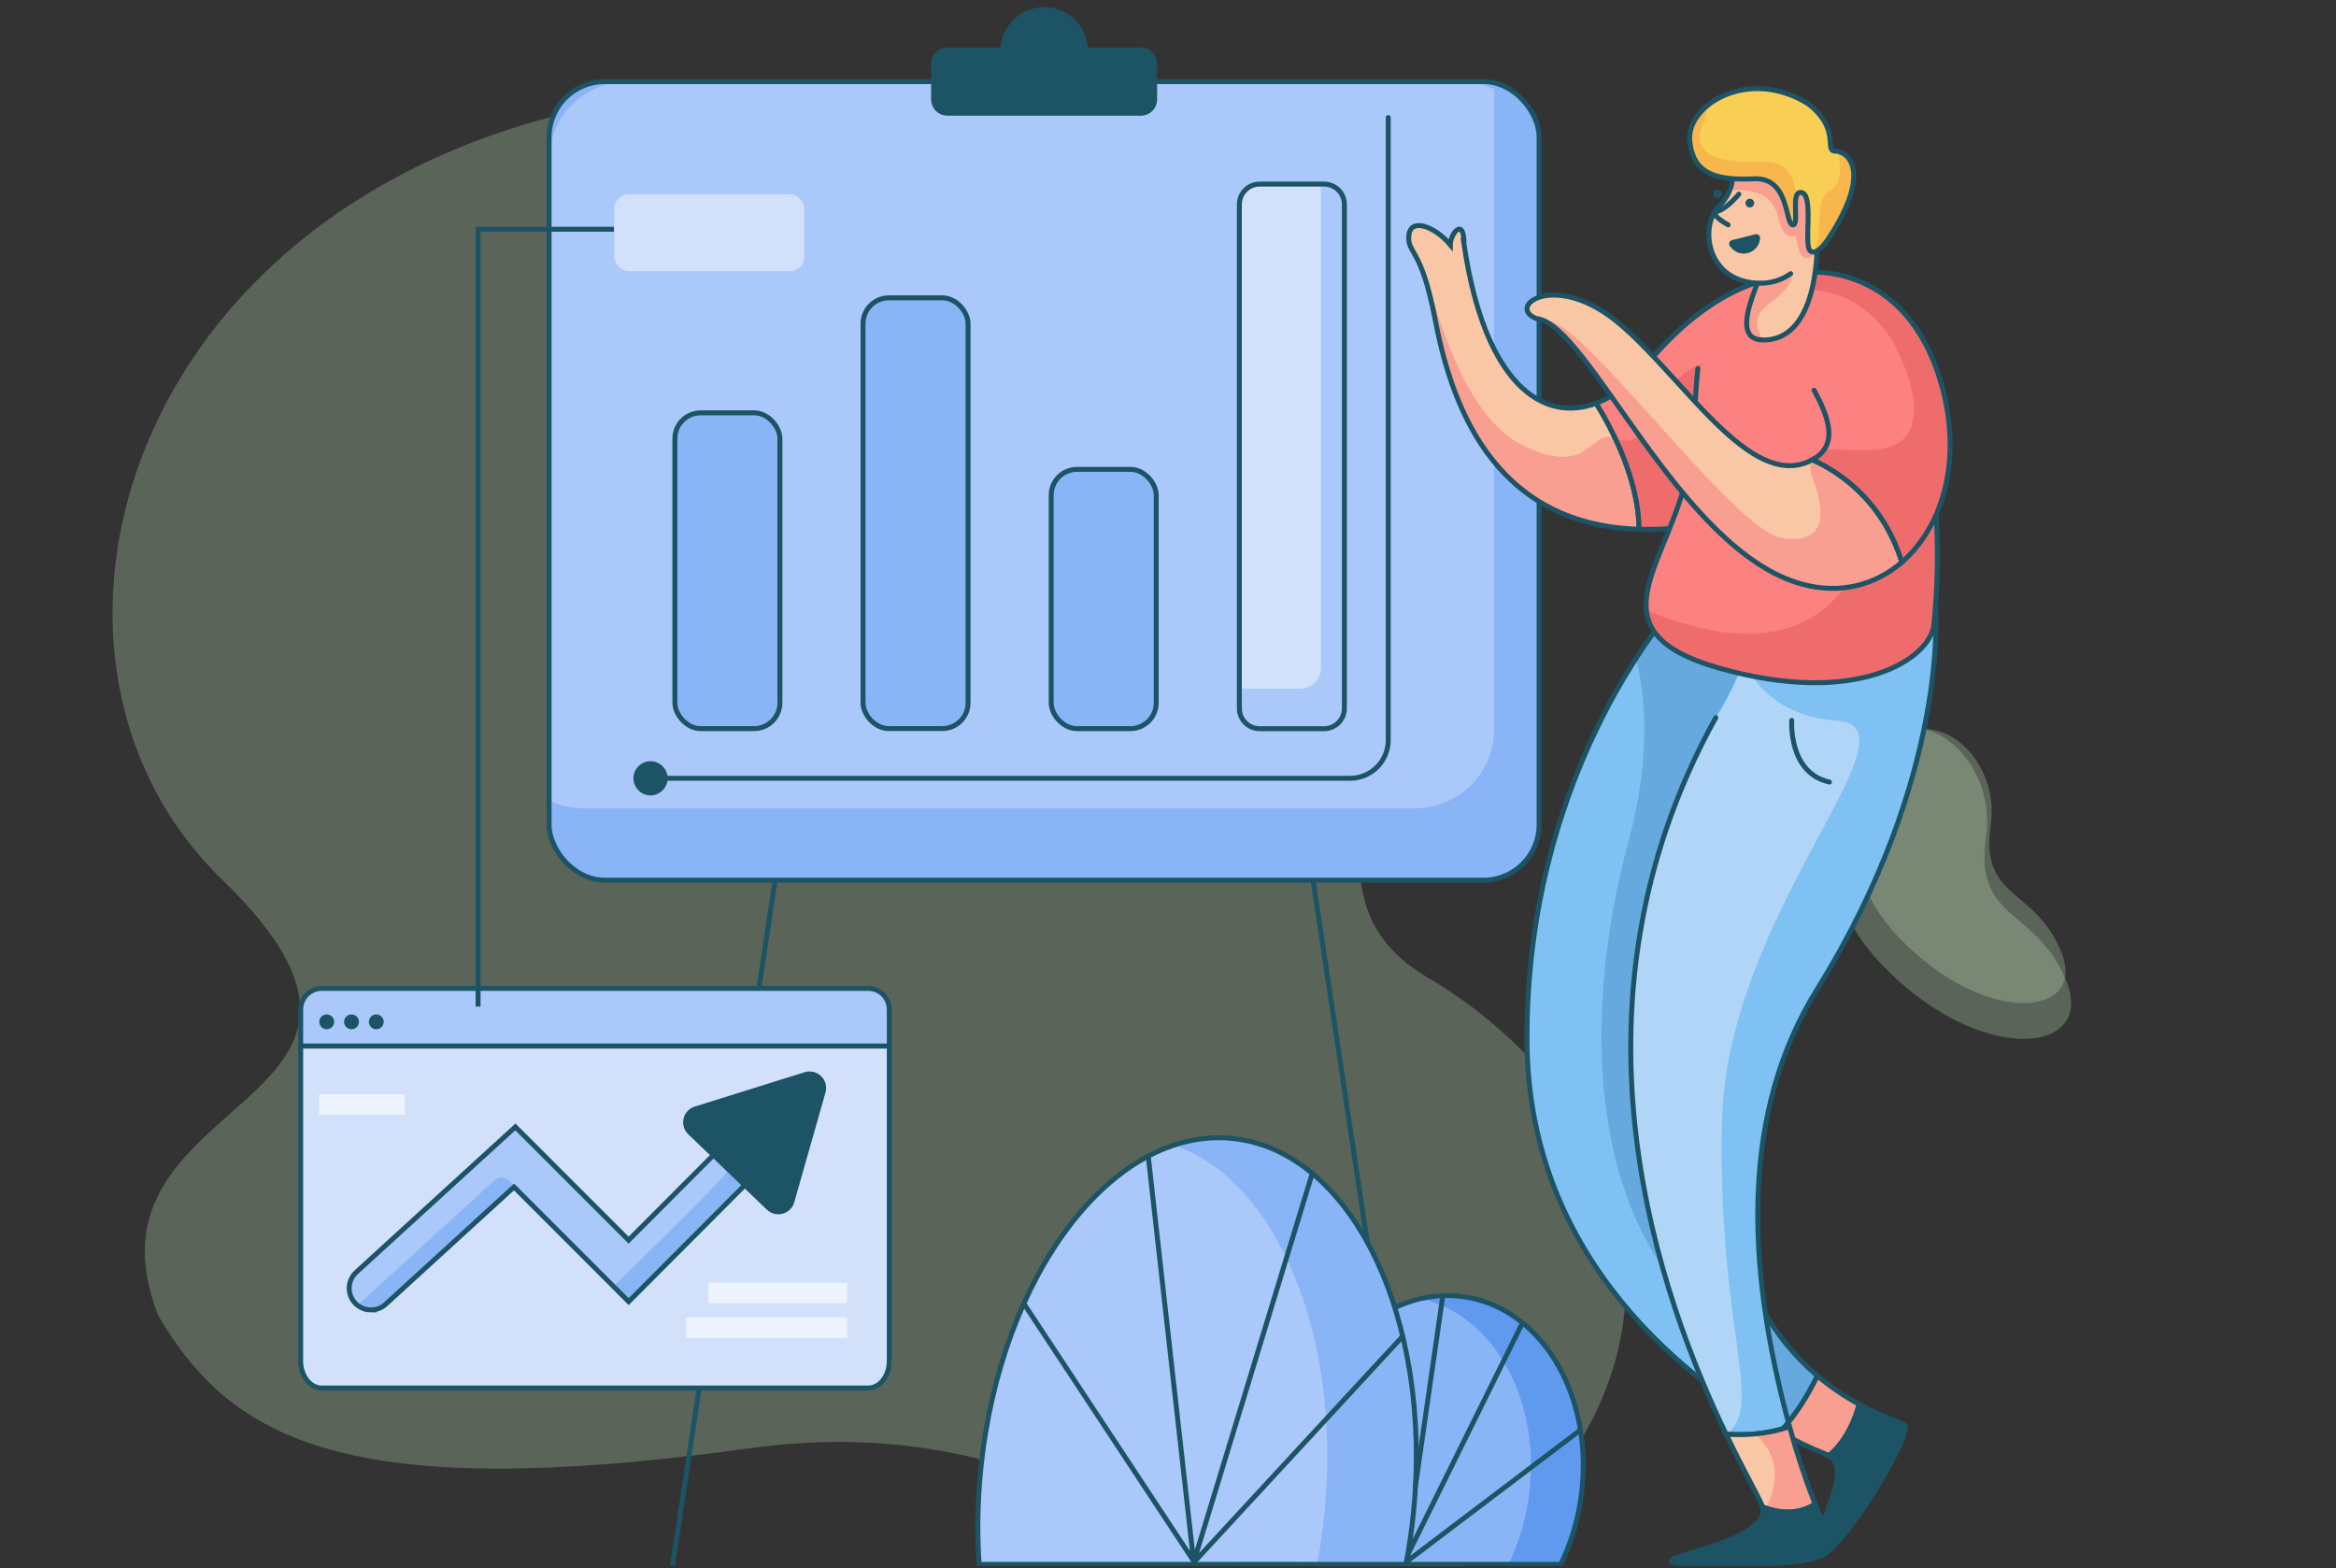 <svg fill="none" xmlns="http://www.w3.org/2000/svg" viewBox="0 0 639 429"><rect x="0" y="0" width="639" height="429" fill="#333333" stroke="none"/><g clip-path="url(#a)"><path opacity=".27" d="M190.805 25.125s123.802-12.234 178.068 63.581c54.266 75.816-32.344 146.909 21.594 178.65 53.939 31.742 79.507 97.842 20.308 152.828-59.198 54.985-95.185-39.364-205.5-24.069-110.315 15.295-141.802-2.062-161.957-36.177-24.485-62.045 82.761-56.049 17.248-119.553C-4.948 176.882 37.282 38.645 190.805 25.125ZM510.323 206.45s-22.603 28.98 4.249 57.197c26.851 28.216 58.906 24.946 50.647 4.673-8.258-20.273-25.3-16.149-21.958-39.353 3.341-23.205-21.128-40.552-32.938-22.517Z" fill="#C8E9C0"/><path d="m351.134 186.988 40.327 269.535-40.327-269.535Z" fill="#AAC8F9"/><path d="m351.134 186.988 40.327 269.535" stroke="#1D5465" stroke-width="1.355"/><path d="m220.07 186.988-40.327 269.535 40.327-269.535Z" fill="#AAC8F9"/><path d="m220.07 186.988-40.327 269.535" stroke="#1D5465" stroke-width="1.355"/><rect x="150.199" y="22.318" width="270.81" height="218.439" rx="15.196" fill="#89B5F7"/><path d="M399.466 22.318H171.737c-5.715 0-11.197 2.272-15.236 6.315-4.04 4.043-6.307 9.527-6.302 15.242V219.018c2.885 1.361 6.037 2.063 9.227 2.053H387.15c5.713.001 11.193-2.267 15.233-6.307 4.041-4.039 6.311-9.518 6.311-15.231V24.39c-2.884-1.367-6.036-2.075-9.228-2.072Z" fill="#AAC8F9"/><rect x="150.199" y="22.318" width="270.81" height="218.439" rx="15.196" stroke="#1D5465" stroke-width="1.355"/><path d="M296.906 13.673c-.127-6.138-5.139-11.048-11.278-11.048S274.477 7.535 274.35 13.673h-15.261c-2.053.013-3.711 1.68-3.714 3.733v9.819c0 2.062 1.672 3.733 3.733 3.733h53.006c2.062 0 3.733-1.671 3.733-3.733V17.406c0-2.062-1.671-3.733-3.733-3.733h-15.208Z" fill="#1D5465" stroke="#1D5465" stroke-width="1.355"/><path d="M400.664 354.726c-21.638-3.255-42.518 16.298-46.638 43.674-1.589 10.583-.439 20.784 2.817 29.51h70.114c2.689-5.604 4.521-11.58 5.433-17.729 4.114-27.352-10.087-52.175-31.726-55.455Z" fill="#609AEF"/><path d="M388.749 355.185c-16.898 3.847-31.372 20.961-34.723 43.215-1.589 10.583-.439 20.784 2.817 29.51h55.794c2.689-5.604 4.52-11.58 5.432-17.729 3.962-26.345-9.046-50.328-29.32-54.996Z" fill="#89B5F7"/><path clip-rule="evenodd" d="M400.664 354.726c-21.638-3.255-42.518 16.298-46.638 43.674-1.589 10.583-.439 20.784 2.817 29.51h70.114c2.689-5.604 4.521-11.58 5.433-17.729 4.114-27.352-10.087-52.175-31.726-55.455Z" stroke="#1D5465" stroke-width="1.355" stroke-linecap="round"/><path d="m432.327 391.139-47.311 35.831c-.138.119-.343.118-.48-.001-.138-.12-.167-.323-.068-.477l32.006-64.667" stroke="#1D5465" stroke-width="1.355" stroke-linecap="round"/><path d="M337.061 311.392c-32.689-3.251-63.489 37.334-68.792 90.655-.867 8.594-1.014 17.245-.439 25.863h116.771c.872-4.576 1.553-9.272 2.043-14.087 5.304-53.321-16.898-99.176-49.583-102.431Z" fill="#89B5F7"/><path d="M321.122 313.239c-26.255 8.664-48.428 44.294-52.853 88.789-.867 8.594-1.014 17.245-.439 25.863h92.426c.872-4.576 1.553-9.272 2.043-14.087 4.836-48.585-13.189-90.984-41.177-100.565Z" fill="#AAC8F9"/><path clip-rule="evenodd" d="M337.061 311.392c-32.689-3.251-63.489 37.334-68.792 90.655-.867 8.594-1.014 17.245-.439 25.863h116.771c.872-4.576 1.553-9.272 2.043-14.087 5.304-53.321-16.898-99.176-49.583-102.431Z" stroke="#1D5465" stroke-width="1.355" stroke-linecap="round"/><path d="m358.962 320.963-32.293 105.883c-.024.064.003.135.062.169.06.033.135.018.177-.036l56.805-61.474M314.09 316.208l12.378 110.537c.01.025-.003.053-.028.062-.025.01-.053-.003-.062-.028l-46.18-69.995M394.678 354.397l-7.466 51.879" stroke="#1D5465" stroke-width="1.355" stroke-linecap="round"/><rect x="184.612" y="112.925" width="28.727" height="86.373" rx="7.054" fill="#89B5F7" stroke="#1D5465" stroke-width="1.355"/><rect x="236.081" y="81.468" width="28.727" height="117.826" rx="7.054" fill="#89B5F7" stroke="#1D5465" stroke-width="1.355"/><rect x="287.549" y="128.387" width="28.727" height="70.912" rx="7.054" fill="#89B5F7" stroke="#1D5465" stroke-width="1.355"/><path d="M358.685 50.353h-14.11c-1.474 0-2.886.586-3.928 1.628-1.041 1.042-1.625 2.455-1.624 3.929V193.766c0 3.066 2.486 5.552 5.552 5.552h17.619c3.067 0 5.554-2.485 5.556-5.552V55.91c0-3.069-2.487-5.556-5.556-5.556h-3.509Z" fill="#AAC8F9"/><path d="M358.685 50.353h-14.11c-3.066 0-5.552 2.486-5.552 5.552v132.462h16.774c3.067-.002 5.552-2.489 5.552-5.556V50.353h-2.664Z" fill="#D2E1F9"/><path clip-rule="evenodd" d="M358.685 50.353h-14.11c-1.474 0-2.886.586-3.928 1.628-1.041 1.042-1.625 2.455-1.624 3.929V193.766c0 3.066 2.486 5.552 5.552 5.552h17.619c3.067 0 5.554-2.485 5.556-5.552V55.91c0-3.069-2.487-5.556-5.556-5.556h-3.509Z" stroke="#1D5465" stroke-width="1.355" stroke-linecap="round"/><path d="M379.746 32.152V202.464c-.002 5.758-4.671 10.425-10.43 10.425H177.948" stroke="#1D5465" stroke-width="1.355" stroke-linecap="round"/><path d="M177.948 216.889c2.209 0 4-1.791 4-4s-1.791-4-4-4-4 1.791-4 4 1.791 4 4 4Z" fill="#1D5465" stroke="#1D5465" stroke-width="1.355" stroke-linecap="round"/><path d="M82.252 372.298c0 4.072 2.583 7.371 5.771 7.371H237.494c3.184 0 5.766-3.299 5.766-7.371v-86.182H82.252v86.182Z" fill="#D2E1F9" stroke="#1D5465" stroke-width="1.355"/><path d="M237.494 270.354H88.023c-1.53-.002-2.998.605-4.081 1.687-1.083 1.081-1.691 2.549-1.691 4.079v9.996H243.26v-9.996c0-3.185-2.582-5.766-5.766-5.766Z" fill="#AAC8F9" stroke="#1D5465" stroke-width="1.355"/><path d="M89.374 281.538c1.123 0 2.034-.91 2.034-2.033 0-1.124-.91-2.034-2.034-2.034s-2.034.91-2.034 2.034c0 1.123.91 2.033 2.034 2.033ZM96.152 281.538c1.123 0 2.034-.91 2.034-2.033 0-1.124-.91-2.034-2.034-2.034s-2.034.91-2.034 2.034c0 1.123.91 2.033 2.034 2.033ZM102.931 281.538c1.123 0 2.033-.91 2.033-2.033 0-1.124-.91-2.034-2.033-2.034-1.123 0-2.034.91-2.034 2.034 0 1.123.911 2.033 2.034 2.033Z" fill="#1D5465"/><path opacity=".63" fill="#fff" d="M193.772 350.855h37.964v5.595H193.772zM87.336 299.334h23.391v5.595H87.336zM187.672 360.35h44.065v5.595h-44.065z"/><path d="M101.461 358.312c-2.451.001-4.65-1.504-5.538-3.788-.887-2.284-.281-4.879 1.528-6.533l43.53-39.749 30.976 30.98 40.929-41.053c2.326-2.252 6.029-2.226 8.322.06 2.294 2.286 2.334 5.989.089 8.323l-49.326 49.478-31.362-31.362-35.124 32.092c-1.099 1.006-2.536 1.56-4.024 1.552Z" fill="#AAC8F9"/><path d="m209.172 310.924-40.924 41.053-29.076-29.071c-1.063-1.068-2.779-1.108-3.891-.091l-37.482 34.236c2.279 1.772 5.501 1.65 7.638-.291l35.148-32.093 31.362 31.363 45.273-45.421c-2.356-2.006-5.857-1.869-8.048.315Z" fill="#89B5F7"/><path d="m171.971 356.03 46.543-46.695c-2.607-5.013-5.915-7.524-9.547-7.237l-8.965 8.989c.821 2.434 1.375 6.878-2.802 11.456-4.774 5.222-21.687 21.815-29.387 29.334l4.158 4.153Z" fill="#89B5F7"/><path clip-rule="evenodd" d="M101.461 358.312c-2.451.001-4.65-1.504-5.538-3.788-.887-2.284-.281-4.879 1.528-6.533l43.53-39.749 30.976 30.98 40.929-41.053c2.326-2.252 6.029-2.226 8.322.06 2.294 2.286 2.334 5.989.089 8.323l-49.326 49.478-31.362-31.362-35.124 32.092c-1.099 1.006-2.536 1.56-4.024 1.552Z" stroke="#1D5465" stroke-width="1.355"/><path d="m190.24 303.325 30.074-9.395c1.348-.42 2.819-.067 3.83.919 1.012.987 1.401 2.448 1.015 3.807l-8.55 30.026c-.371 1.295-1.393 2.301-2.694 2.653-1.301.352-2.691-.003-3.664-.935l-21.524-20.636c-.98-.94-1.391-2.329-1.08-3.651.311-1.322 1.296-2.383 2.593-2.788Z" fill="#1D5465" stroke="#1D5465" stroke-width="1.355"/><path d="M168.009 62.703h-37.234V275.328" stroke="#1D5465" stroke-width="1.355"/><rect x="168.009" y="53.155" width="52.032" height="21.004" rx="3.945" fill="#D2E1F9"/><path opacity=".27" d="M515.575 205.994s-19.881 25.491 3.737 50.309c23.618 24.819 51.812 21.943 44.548 4.111-7.263-17.832-22.253-14.204-19.314-34.614 2.939-20.41-18.583-35.668-28.971-19.806Z" fill="#C8E9C0"/><path d="M472.295 324.764c-5.459-54.164 32.75-144.856 17.634-153.674-15.115-8.817-30.65-6.718-30.65-6.718s-41.988 44.507-41.568 120.504c.332 60.461 45.582 93.816 69.141 106.828 4.434-4.497 7.977-10.602 10.312-15.367-11.013-9.301-22.199-24.962-24.869-51.573Z" fill="#7EC1F2"/><path opacity=".45" d="M497.155 376.337c-11.005-9.301-22.19-24.962-24.86-51.573-5.459-54.164 32.75-144.856 17.634-153.674-15.115-8.817-30.65-6.718-30.65-6.718s-5.11 5.417-11.757 15.687c2.696 10.728 4.077 27.447-2.099 50.233-11.757 43.247-13.016 102.029 23.513 131.84 11.584 8.86 12.965 19.067 13.394 26.973 1.578.94 3.09 1.81 4.522 2.599 4.425-4.497 7.956-10.602 10.303-15.367Z" fill="#478CC9"/><path clip-rule="evenodd" d="M472.295 324.764c-5.459-54.164 32.75-144.856 17.634-153.674-15.115-8.817-30.65-6.718-30.65-6.718s-41.988 44.507-41.568 120.504c.332 60.461 45.582 93.816 69.141 106.828 4.434-4.497 7.977-10.602 10.312-15.367-11.013-9.301-22.199-24.962-24.869-51.573Z" stroke="#1D5465" stroke-width="1.355"/><path d="M400.497 66.962c0-7.978-3.779-2.939-3.779 0-4.199-5.038-10.917-7.558-11.337-2.519-.42 5.038 3.359 2.939 7.138 22.673 4.127 21.573 14.779 56.422 55.843 57.653-.113-13.827-7.654-27.876-11.731-34.468-14.603 5.484-30.483-5.294-36.134-43.339Z" fill="#F9C7A5"/><path d="M448.362 144.769c-.071-8.885-3.212-17.858-6.529-24.89-6.911-2.94-6.491 10.916-24.966 2.099-18.474-8.817-24.928-43.423-26.741-44.809.974 3.271 1.773 6.591 2.393 9.947 4.119 21.573 14.771 56.422 55.843 57.653Z" fill="#F99F91"/><path clip-rule="evenodd" d="M400.497 66.962c0-7.978-3.779-2.939-3.779 0-4.199-5.038-10.917-7.558-11.337-2.519-.42 5.038 3.359 2.939 7.138 22.673 4.127 21.573 14.779 56.422 55.843 57.653-.113-13.827-7.654-27.876-11.731-34.468-14.603 5.484-30.483-5.294-36.134-43.339Z" stroke="#1D5465" stroke-width="1.355"/><path d="M460.538 144.219c51.225-5.879 44.927-75.578 26.872-68.44 0 0-17.635.42-36.949 23.933-4.198 5.081-8.93 8.75-13.826 10.589 4.077 6.592 11.618 20.641 11.731 34.468 4.065.108 8.133-.075 12.172-.55Z" fill="#FC8181"/><path d="M477.753 98.453s-13.436-3.359-21.833 8.818c-6.151 8.918-7.172 15.56-14.083 12.596 3.317 7.033 6.458 16.006 6.529 24.89 4.067.109 8.136-.075 12.177-.55 8.691-.999 15.728-3.833 21.329-7.822 10.635-16.778 6.004-39.2-4.119-37.931Z" fill="#EF6C6C"/><path clip-rule="evenodd" d="M460.538 144.219c51.225-5.879 44.927-75.578 26.872-68.44 0 0-17.635.42-36.949 23.933-4.198 5.081-8.93 8.75-13.826 10.589 4.077 6.592 11.618 20.641 11.731 34.468 4.065.108 8.133-.075 12.172-.55Z" stroke="#1D5465" stroke-width="1.355"/><path d="M529.427 165.771s4.169 46.047-32.36 104.829c-20.649 33.225-19.78 74.628-7.558 119.613-6.327 2.263-12.852 2.394-17.344 2.074-17.383-36.218-47.316-115.867-2.809-196.004 0 0 13.087-20.154 8.431-30.231-4.657-10.077 53.789-26.167 51.644-.277" fill="#B0D5F7"/><path d="M529.427 165.771c.269-3.238-.42-5.82-1.797-7.839-17.635-2.15-40.543 2.939-49.071 10.643.655 3.611-.214 7.978-1.637 12.177 2.729 5.966 9.518 15.237 25.612 16.375 23.933 1.679-30.231 52.484-31.49 109.586-1.26 56.956 11.685 77.567 1.335 85.591 4.488.303 10.916.143 17.147-2.099-12.231-44.985-13.1-86.389 7.558-119.613 36.512-58.774 32.343-104.821 32.343-104.821Z" fill="#7EC1F2"/><path d="M469.356 196.283c-44.507 80.137-14.574 159.786 2.809 196.005 4.492.319 11.017.188 17.344-2.075-12.23-44.985-13.1-86.388 7.558-119.613 36.529-58.782 32.368-104.829 32.368-104.829" stroke="#1D5465" stroke-width="1.355" stroke-linecap="round"/><path d="M494.128 74.52s42.827 15.955 34.85 96.57c-1.26 9.238-20.994 22.254-58.363 11.757-37.368-10.497-12.596-29.391-8.397-56.683 1.461-9.506 1.394-18.054 2.217-25.352" fill="#FC8181"/><path d="M528.977 171.09c3.956-39.967-4.58-64.039-14.191-78.155-.466 3.98-.504 6.777-.504 6.777s.126.869.298 2.419c1.633 15.031 7.092 94.009-64.224 64.79.655 6.563 5.816 11.87 20.251 15.926 37.377 10.497 57.111-2.519 58.37-11.757Z" fill="#EF6C6C"/><path d="M494.128 74.52s42.827 15.955 34.85 96.57c-1.26 9.238-20.994 22.254-58.363 11.757-37.368-10.497-12.596-29.391-8.397-56.683 1.461-9.506 1.394-18.054 2.217-25.352" stroke="#1D5465" stroke-width="1.355" stroke-linecap="round"/><path d="M495.774 125.753c-.26.142-.529.281-.814.419-16.376 7.558-34.01-22.253-51.645-37.368-17.634-15.115-31.49-5.038-23.093-1.679 14.276 1.26 39.048 63.401 72.638 72.638 10.476 2.881 20.133.286 27.393-5.996-5.408-17.29-17.727-25.003-24.479-28.013Z" fill="#F9C7A5"/><path d="M496.345 126.013c-1.104.596-1.642 1.957-.546 4.77 2.939 7.557 5.039 18.474-8.397 16.375-13.436-2.1-55.797-61.822-64.652-59.253 14.586 7.36 38.422 63.132 70.118 71.845 10.476 2.88 20.133.285 27.393-5.996-5.265-16.824-17.076-24.558-23.916-27.741Z" fill="#F99F91"/><path clip-rule="evenodd" d="M495.774 125.753c-.26.142-.529.281-.814.419-16.376 7.558-34.01-22.253-51.645-37.368-17.634-15.115-31.49-5.038-23.093-1.679 14.276 1.26 39.048 63.401 72.638 72.638 10.476 2.881 20.133.286 27.393-5.996-5.408-17.29-17.727-25.003-24.479-28.013Z" stroke="#1D5465" stroke-width="1.355" stroke-linecap="round"/><path d="M496.227 106.745c4.153 7.6 6.718 15.094-.445 19.008 6.718 3.01 19.071 10.702 24.479 28.005 11.156-9.657 16.665-27.989 10.816-48.587-9.657-34.01-36.949-30.651-36.949-30.651s-3.779 3.779-6.718 12.176" fill="#FC8181"/><path d="M520.252 153.758c11.156-9.657 16.665-27.989 10.816-48.587-9.657-34.01-36.948-30.651-36.948-30.651-1.316 1.451-2.452 3.055-3.385 4.778 7.252-.613 26.398.6 32.608 29.089 2.599 19.574-16.317 13.704-24.412 14.695-.83 1.129-1.911 2.05-3.157 2.692 6.751 2.989 19.07 10.702 24.478 27.984Z" fill="#EF6C6C"/><path d="M496.227 106.745c4.153 7.6 6.718 15.094-.445 19.008 6.718 3.01 19.071 10.702 24.479 28.005 11.156-9.657 16.665-27.989 10.816-48.587-9.657-34.01-36.949-30.651-36.949-30.651s-3.779 3.779-6.718 12.176" stroke="#1D5465" stroke-width="1.355" stroke-linecap="round"/><path d="M497.067 64.863s1.26 28.131-14.695 28.131c-12.177 0 4.198-23.933.419-24.772-3.778-.84 10.497-12.596 14.276-3.359Z" fill="#F9C7A5"/><path d="M483.631 83.337c5.879-4.199 8.818-8.398 4.199-10.497-1.668-.691-3.521-.796-5.257-.298-2.469 7.113-9.296 20.452-.201 20.452 0 0-4.619-5.458 1.259-9.657Z" fill="#F99F91"/><path clip-rule="evenodd" d="M497.067 64.863s1.26 28.131-14.695 28.131c-12.177 0 4.198-23.933.419-24.772-3.778-.84 10.497-12.596 14.276-3.359Z" stroke="#1D5465" stroke-width="1.355"/><path d="M508.572 384.134c-4.059-2.208-7.884-4.82-11.417-7.797-2.347 4.765-5.878 10.87-10.312 15.367 4.107 2.32 8.364 4.364 12.743 6.117.256.096.503.213.739.349 4.976-4.22 7.268-10.363 8.247-14.036Z" fill="#F99F91" stroke="#1D5465" stroke-width="1.355"/><path d="M497.139 425.89c6.226-.357 26.38-33.947 23.861-36.046-.84-.697-5.878-2.133-12.42-5.71-.978 3.673-3.271 9.816-8.255 14.036 8.343 4.728-9.233 28.068-3.186 27.72Z" fill="#1D5465" stroke="#1D5465" stroke-width="1.355"/><path d="M473.554 45.129s2.1 5.878-3.359 11.337c-5.458 5.458-3.359 20.994 11.337 20.994 14.695 0 18.894-20.154 15.955-24.773-2.939-4.619-19.314-15.115-23.933-7.558Z" fill="#F9C7A5"/><path d="M502.106 55.626c-2.939-4.619-23.933-18.055-28.552-10.497.647 2.283.51 4.716-.39 6.911 4.547-.353 11.336.239 12.987 6.525 1.259 5.878 3.359 6.718 4.618 5.878 1.26-.84.344 10.253 6.26 4.497 2.118-2.104 3.809-4.598 4.98-7.344.815-2.523.886-4.715.097-5.971Z" fill="#F99F91"/><path d="M497.487 52.686c-2.939-4.619-19.314-15.115-23.933-7.558 0 0 2.1 5.878-3.359 11.337-5.458 5.458-3.359 20.994 11.337 20.994 2.971.028 5.875-.885 8.297-2.607" stroke="#1D5465" stroke-width="1.355" stroke-linecap="round"/><path d="M500.426 64.863s-3.292 5.425-5.215 3.779c-1.923-1.646 1.016-15.115-2.343-15.955-3.359-.84-.419 9.237-2.519 8.817-2.099-.42-.84-13.016-10.497-12.596-9.657.42-16.794-.84-17.634-10.497-.84-9.657 15.955-20.154 32.33-10.077 9.237 7.138 4.199 13.016 7.558 13.016s10.077 5.458-1.68 23.513Z" fill="#F9CE55"/><path opacity=".58" d="M482.791 44.289c-10.916.42-19.314-1.26-17.634-8.397.785-3.359 2.372-5.668 1.717-6.873-3.149 2.649-4.946 6.071-4.656 9.393.839 9.657 7.977 10.917 17.634 10.497 9.657-.42 8.398 12.176 10.497 12.596.445.088.664-.298.76-.949.055-.463.082-.928.08-1.394 0-1.768-.218-4.098.18-5.458-.348-4.333-2.078-9.665-8.578-9.414ZM500.426 64.863c11.274-17.311 5.559-23.043 2.1-23.483.18.512 2.758 8.049-2.1 10.887-4.858 2.838-1.028 13.768-4.774 16.61 1.936.647 4.774-4.014 4.774-4.014Z" fill="#F9A846"/><path clip-rule="evenodd" d="M500.426 64.863s-3.292 5.425-5.215 3.779c-1.923-1.646 1.016-15.115-2.343-15.955-3.359-.84-.419 9.237-2.519 8.817-2.099-.42-.84-13.016-10.497-12.596-9.657.42-16.794-.84-17.634-10.497-.84-9.657 15.955-20.154 32.33-10.077 9.237 7.138 4.199 13.016 7.558 13.016s10.077 5.458-1.68 23.513Z" stroke="#1D5465" stroke-width="1.355"/><path d="M490.118 197.051s-1.028 14.347 10.308 16.866" stroke="#1D5465" stroke-width="1.355" stroke-linecap="round"/><path d="M496.492 411.425c-2.695-6.944-5.025-14.024-6.982-21.212-6.328 2.263-12.853 2.394-17.345 2.074 4.929 10.279 8.851 17.072 9.778 19.39.072.181.126.357.177.533 3.749 1.445 9.329 2.503 14.372-.785Z" fill="#F9C7A5"/><path d="M489.509 390.213c-3.048 1.063-6.218 1.739-9.434 2.011 2.712 2.352 6.298 6.836 5.227 13.575-.537 3.359-1.482 5.383-2.41 6.693 3.72 1.284 8.893 2.002 13.6-1.067-2.695-6.944-5.026-14.024-6.983-21.212Z" fill="#F99F91"/><path clip-rule="evenodd" d="M496.492 411.425c-2.695-6.944-5.025-14.024-6.982-21.212-6.328 2.263-12.853 2.394-17.345 2.074 4.929 10.279 8.851 17.072 9.778 19.39.072.181.126.357.177.533 3.749 1.445 9.329 2.503 14.372-.785Z" stroke="#1D5465" stroke-width="1.355"/><path d="M459.279 427.632c43.246 1.26 42.827-2.099 39.888-9.657-.93-2.166-1.819-4.35-2.667-6.55-5.038 3.288-10.622 2.23-14.372.785 2.712 10.107-34.001 14.184-22.849 15.422Z" fill="#1D5465" stroke="#1D5465" stroke-width="1.355"/><path d="M478.656 56.742c.656 0 1.188-.532 1.188-1.188 0-.656-.532-1.188-1.188-1.188-.656 0-1.188.532-1.188 1.188 0 .656.532 1.188 1.188 1.188ZM469.839 54.223c.656 0 1.188-.532 1.188-1.188 0-.656-.532-1.188-1.188-1.188-.657 0-1.189.532-1.189 1.188 0 .656.532 1.188 1.189 1.188Z" fill="#1D5465"/><path d="M475.654 53.106s-3.217 3.926-5.807 4.69c-2.591.764 2.867 3.708 2.867 3.708" stroke="#1D5465" stroke-width="1.355" stroke-linecap="round"/><path d="M473.777 65.673c-.317.077-.579.3-.705.6-.127.301-.104.643.063.924 1.017 1.681 3.009 2.506 4.918 2.038 1.908-.468 3.292-2.122 3.416-4.083.024-.326-.109-.643-.358-.855-.249-.211-.584-.292-.902-.216l-6.432 1.591Z" fill="#1D5465"/></g><defs><clipPath id="a"><path fill="#fff" transform="translate(.997 .25)" d="M0 0h638.003v428.083H0z"/></clipPath></defs></svg>
